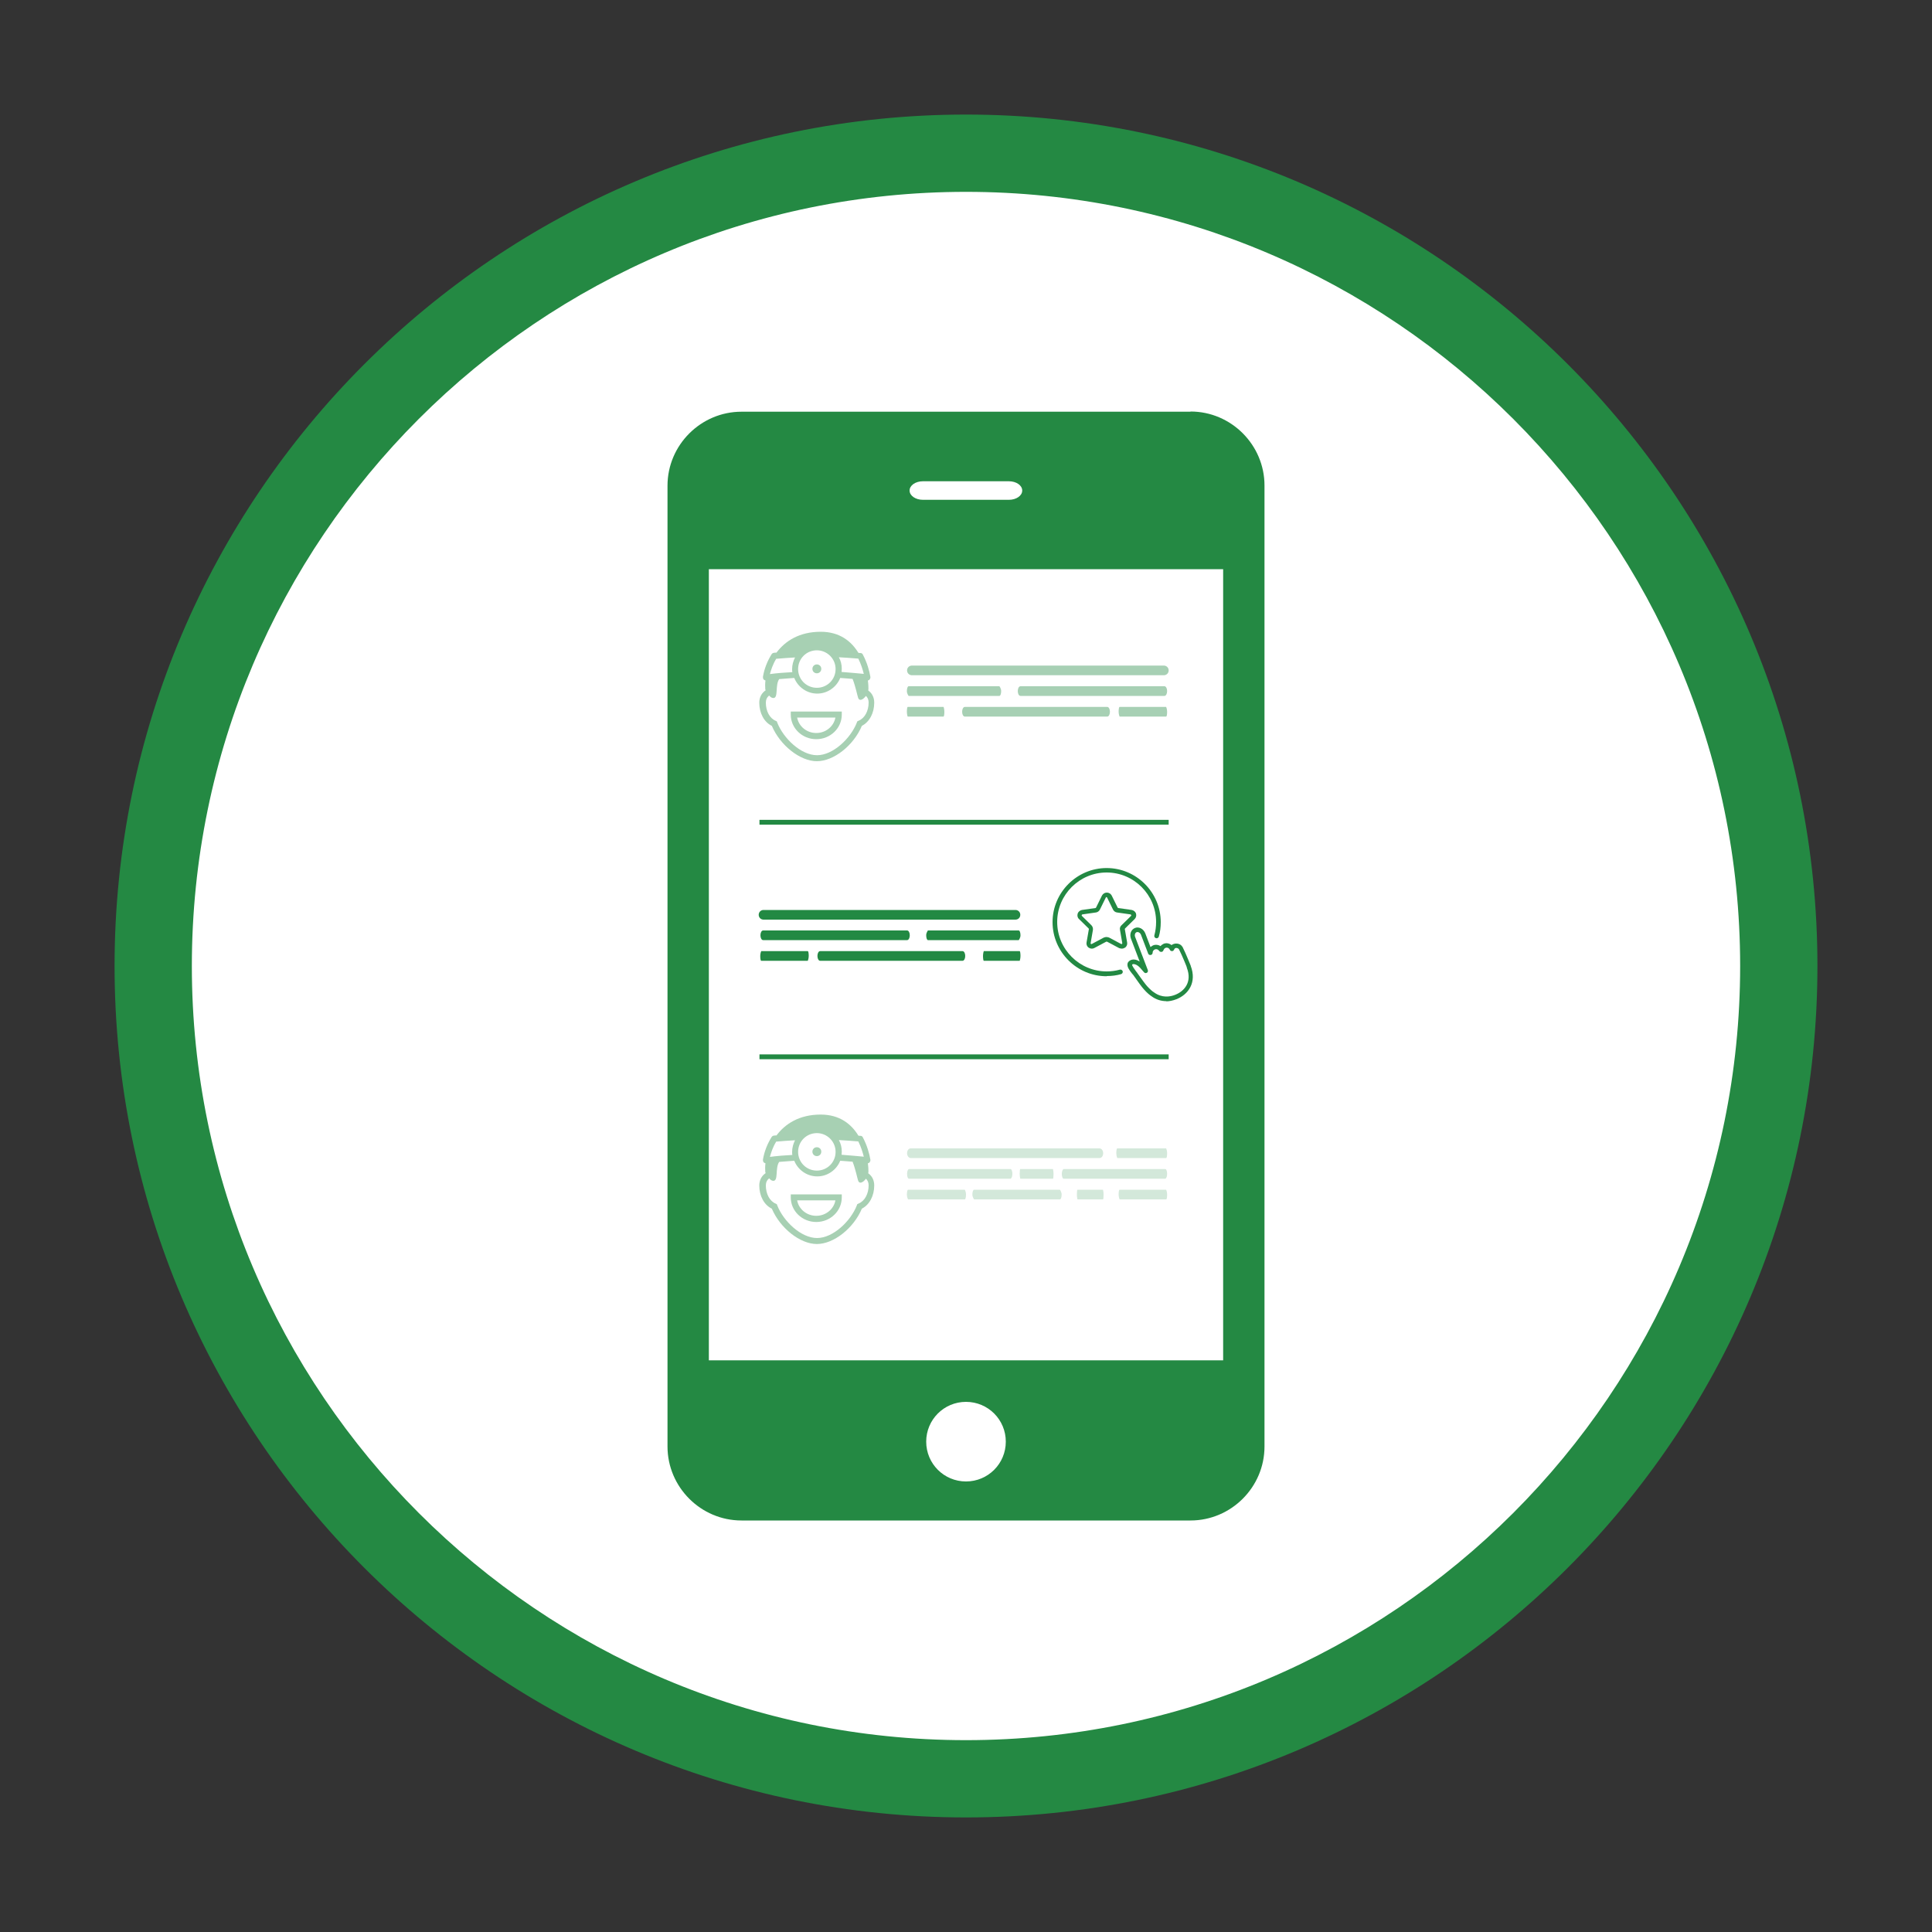 <?xml version="1.0" encoding="UTF-8"?>
<svg id="Layer_1" xmlns="http://www.w3.org/2000/svg" viewBox="0 0 100 100">
  <rect x="0" y="0" width="100" height="100" fill="#333333" stroke="none"/>
  <defs>
    <style>
      .cls-1 {
        fill: #228943;
      }

      .cls-2 {
        fill: #fff;
      }

      .cls-3, .cls-4 {
        opacity: .4;
      }

      .cls-5, .cls-4 {
        fill: #248943;
      }

      .cls-6 {
        fill: none;
        stroke: #228943;
        stroke-miterlimit: 10;
        stroke-width: .25px;
      }

      .cls-7 {
        opacity: .5;
      }
    </style>
  </defs>
  <circle class="cls-2" cx="50.62" cy="50" r="42.07"/>
  <path class="cls-5" d="M50,94.07c-24.3,0-44.07-19.77-44.07-44.07S25.7,5.93,50,5.93s44.07,19.77,44.07,44.07-19.77,44.07-44.07,44.07ZM50,9.93c-22.1,0-40.07,17.98-40.07,40.07s17.98,40.07,40.07,40.07,40.07-17.98,40.07-40.07S72.1,9.93,50,9.93Z"/>
  <path class="cls-5" d="M61.62,21.31h-23.24c-2.1,0-3.83,1.72-3.83,3.83v49.73c0,2.1,1.72,3.83,3.83,3.83h23.24c2.1,0,3.83-1.72,3.83-3.83V25.13c0-2.1-1.72-3.83-3.83-3.83ZM47.77,24.91h4.45c.38,0,.69.21.69.48s-.31.48-.69.48h-4.45c-.38,0-.69-.21-.69-.48s.31-.48.69-.48ZM50,76.68c-1.14,0-2.06-.92-2.06-2.06s.92-2.06,2.06-2.06,2.06.92,2.06,2.06-.92,2.06-2.06,2.06ZM63.31,70.41h-26.62V29.46h26.62v40.95Z"/>
  <path class="cls-4" d="M44.94,35.74s.01-.05.01-.08c0-.07,0-.23-.03-.44.03,0,.07-.02.09-.05.03-.04.05-.09.04-.14-.05-.29-.16-.72-.39-1.15-.02-.05-.07-.08-.12-.08-.04,0-.08,0-.11-.01-.36-.59-.96-1.09-1.95-1.09-1.11,0-1.84.48-2.29,1.08-.04,0-.09,0-.13.01-.05,0-.09.03-.12.07-.22.35-.38.75-.45,1.17,0,.05,0,.1.04.14.02.03.06.04.09.05-.02.16-.02.31-.01.44,0,0,0,.03.02.07-.21.14-.33.37-.33.64,0,.54.25,1.01.65,1.2.43,1.01,1.46,1.83,2.33,1.83s1.9-.81,2.33-1.83c.39-.2.64-.66.64-1.2,0-.27-.11-.49-.31-.63ZM44.43,34.1c.14.28.22.55.28.78-.26-.03-.69-.06-1.15-.1,0-.05.01-.11.01-.16,0-.22-.05-.42-.15-.6.34.02.67.04,1.01.07ZM42.28,33.66c.53,0,.97.43.97.97s-.43.97-.97.97-.97-.43-.97-.97.43-.97.97-.97ZM40.17,34.1c.32-.03.65-.05.98-.07-.09.18-.15.38-.15.6,0,.05,0,.11.01.16-.39.02-.78.05-1.16.1.06-.22.15-.5.32-.78ZM44.43,37.31l-.06.03-.02.06c-.32.82-1.23,1.69-2.06,1.69s-1.74-.87-2.06-1.69l-.02-.06-.06-.03c-.31-.13-.51-.5-.51-.94,0-.16.06-.28.17-.37.06.07.13.13.22.13.27,0,.08-.66.3-.98.26-.02.52-.04.78-.06.19.47.65.81,1.19.81s1-.34,1.19-.81c.22.02.44.03.64.05.16.41.24.85.29.99.07.18.26.08.4-.11.09.08.14.2.14.34,0,.44-.2.81-.51.94ZM40.93,36.99c0,.7.59,1.27,1.32,1.27s1.32-.57,1.32-1.27v-.16h-2.64v.16ZM43.24,37.14c-.08.45-.49.8-.99.8s-.91-.35-.99-.8h1.99ZM42.28,34.85c.13,0,.23-.1.23-.23s-.1-.23-.23-.23-.23.1-.23.23.1.23.23.23Z"/>
  <g class="cls-3">
    <path class="cls-1" d="M60.24,34.95h-13.04c-.14,0-.25-.11-.25-.25s.11-.25.25-.25h13.04c.14,0,.25.11.25.25s-.11.25-.25.25Z"/>
  </g>
  <g class="cls-3">
    <path class="cls-1" d="M51.73,36.02h-4.7s-.09-.11-.09-.25.04-.25.09-.25h4.7s.09.11.09.25-.04.25-.09.25Z"/>
  </g>
  <g class="cls-3">
    <path class="cls-1" d="M60.27,36.02h-7.45c-.08,0-.14-.11-.14-.25s.06-.25.14-.25h7.45c.08,0,.14.11.14.25s-.06.25-.14.25Z"/>
  </g>
  <g class="cls-3">
    <path class="cls-1" d="M48.84,37.09h-1.86s-.04-.11-.04-.25.02-.25.04-.25h1.86s.04.11.04.25-.02.25-.04.25Z"/>
  </g>
  <g class="cls-3">
    <path class="cls-1" d="M57.31,37.09h-7.37c-.08,0-.14-.11-.14-.25s.06-.25.14-.25h7.37c.08,0,.14.11.14.25s-.06.25-.14.25Z"/>
  </g>
  <g class="cls-3">
    <path class="cls-1" d="M60.36,37.09h-2.41s-.05-.11-.05-.25.02-.25.05-.25h2.41s.05.11.05.25-.02.25-.05.25Z"/>
  </g>
  <path class="cls-4" d="M44.94,60.73s.01-.05.01-.08c0-.07,0-.23-.03-.44.03,0,.07-.02.09-.05.03-.04.05-.09.04-.14-.05-.29-.16-.72-.39-1.15-.02-.05-.07-.08-.12-.08-.04,0-.08,0-.11-.01-.36-.59-.96-1.09-1.95-1.09-1.11,0-1.84.48-2.29,1.08-.04,0-.09,0-.13.01-.05,0-.09.03-.12.07-.22.35-.38.75-.45,1.17,0,.05,0,.1.04.14.02.03.06.04.09.05-.02.16-.02.31-.01.44,0,0,0,.03.02.07-.21.14-.33.37-.33.64,0,.54.25,1.01.65,1.2.43,1.01,1.46,1.83,2.33,1.83s1.9-.81,2.33-1.83c.39-.2.64-.66.64-1.2,0-.27-.11-.49-.31-.63ZM44.43,59.09c.14.28.22.55.28.78-.26-.03-.69-.06-1.15-.1,0-.05.01-.11.01-.16,0-.22-.05-.42-.15-.6.34.02.67.04,1.01.07ZM42.28,58.65c.53,0,.97.43.97.97s-.43.97-.97.97-.97-.43-.97-.97.43-.97.97-.97ZM40.17,59.09c.32-.03.65-.05.98-.07-.09.18-.15.38-.15.6,0,.05,0,.11.01.16-.39.02-.78.05-1.16.1.06-.22.15-.5.32-.78ZM44.43,62.3l-.06.03-.02.06c-.32.82-1.23,1.69-2.06,1.69s-1.74-.87-2.06-1.69l-.02-.06-.06-.03c-.31-.13-.51-.5-.51-.94,0-.16.06-.28.17-.37.06.07.13.13.22.13.27,0,.08-.66.3-.98.26-.02.52-.04.78-.06.19.47.65.81,1.19.81s1-.34,1.19-.81c.22.02.44.03.64.05.16.41.24.85.29.99.07.18.26.08.4-.11.09.08.14.2.14.34,0,.44-.2.81-.51.94ZM40.93,61.98c0,.7.59,1.27,1.32,1.27s1.32-.57,1.32-1.27v-.16h-2.64v.16ZM43.24,62.13c-.08.45-.49.8-.99.8s-.91-.35-.99-.8h1.99ZM42.28,59.84c.13,0,.23-.1.23-.23s-.1-.23-.23-.23-.23.1-.23.23.1.23.23.23Z"/>
  <g class="cls-3">
    <g class="cls-7">
      <path class="cls-1" d="M56.91,59.94h-9.77c-.1,0-.19-.11-.19-.25s.08-.25.19-.25h9.77c.1,0,.19.11.19.25s-.08.25-.19.25Z"/>
    </g>
    <g class="cls-7">
      <path class="cls-1" d="M60.36,59.94h-2.53s-.05-.11-.05-.25.02-.25.05-.25h2.53s.05.11.05.25-.02.25-.05.25Z"/>
    </g>
    <g class="cls-7">
      <path class="cls-1" d="M60.31,61.01h-5.25c-.06,0-.1-.11-.1-.25s.05-.25.1-.25h5.25c.06,0,.1.11.1.25s-.05.25-.1.25Z"/>
    </g>
    <g class="cls-7">
      <path class="cls-1" d="M54.5,61.01h-1.69s-.03-.11-.03-.25.01-.25.03-.25h1.69s.03.11.03.25-.01.25-.03.25Z"/>
    </g>
    <g class="cls-7">
      <path class="cls-1" d="M52.3,61.01h-5.25c-.06,0-.1-.11-.1-.25s.05-.25.1-.25h5.25c.06,0,.1.11.1.25s-.05.25-.1.25Z"/>
    </g>
    <g class="cls-7">
      <path class="cls-1" d="M49.94,62.08h-2.94s-.06-.11-.06-.25.03-.25.06-.25h2.94s.06.11.06.25-.03.25-.06.25Z"/>
    </g>
    <g class="cls-7">
      <path class="cls-1" d="M54.86,62.08h-4.44s-.09-.11-.09-.25.04-.25.09-.25h4.44s.09.11.09.25-.04.25-.09.25Z"/>
    </g>
    <g class="cls-7">
      <path class="cls-1" d="M57.09,62.08h-1.32s-.03-.11-.03-.25.01-.25.03-.25h1.32s.03.11.03.25-.01.25-.03.25Z"/>
    </g>
    <g class="cls-7">
      <path class="cls-1" d="M60.36,62.08h-2.41s-.05-.11-.05-.25.02-.25.05-.25h2.41s.05.11.05.25-.02.25-.05.25Z"/>
    </g>
  </g>
  <g>
    <path class="cls-1" d="M39.52,47.6h13.04c.14,0,.25-.11.25-.25s-.11-.25-.25-.25h-13.04c-.14,0-.25.11-.25.25s.11.25.25.25Z"/>
    <path class="cls-1" d="M48.03,48.66h4.7s.09-.11.09-.25-.04-.25-.09-.25h-4.7s-.09.11-.09.25.04.25.09.25Z"/>
    <path class="cls-1" d="M39.5,48.66h7.45c.08,0,.14-.11.14-.25s-.06-.25-.14-.25h-7.45c-.08,0-.14.11-.14.25,0,.14.06.25.14.25Z"/>
    <path class="cls-1" d="M50.92,49.73h1.86s.04-.11.04-.25-.02-.25-.04-.25h-1.86s-.04.11-.04.25c0,.14.02.25.04.25Z"/>
    <path class="cls-1" d="M42.45,49.73h7.37c.08,0,.14-.11.14-.25s-.06-.25-.14-.25h-7.37c-.08,0-.14.11-.14.25s.06.25.14.25Z"/>
    <path class="cls-1" d="M39.4,49.73h2.41s.05-.11.05-.25c0-.14-.02-.25-.05-.25h-2.41s-.05.11-.05.25c0,.14.02.25.05.25Z"/>
  </g>
  <line class="cls-6" x1="39.31" y1="42.56" x2="60.49" y2="42.56"/>
  <line class="cls-6" x1="39.31" y1="54.7" x2="60.49" y2="54.7"/>
  <g>
    <path class="cls-1" d="M57.28,50.53c-1.54,0-2.8-1.26-2.8-2.8s1.26-2.8,2.8-2.8,2.8,1.26,2.8,2.8c0,.26-.03.51-.1.75-.02.06-.08.1-.15.08-.06-.02-.1-.08-.08-.15.06-.22.09-.45.09-.69,0-1.41-1.15-2.56-2.56-2.56s-2.56,1.15-2.56,2.56,1.15,2.56,2.56,2.56c.23,0,.46-.03.68-.09.06-.02.13.02.15.08.02.06-.02.13-.08.15-.24.07-.49.1-.74.1Z"/>
    <path class="cls-1" d="M60.38,51.82c-.28,0-.54-.08-.77-.25-.11-.07-.25-.19-.4-.36-.09-.09-.37-.48-.5-.67-.03-.05-.07-.1-.11-.14-.14-.18-.27-.35-.24-.51,0-.05.04-.12.12-.17.14-.09.33-.07.51.05l-.45-1.18c-.09-.23,0-.48.21-.56.2-.08.44.05.53.28l.27.71s.09-.07.14-.09c.13-.05.27-.03.38.04.04-.05.1-.09.16-.12.15-.06.3-.02.41.07.03-.03.07-.05.11-.06.14-.05.34-.02.44.13.03.04.04.06.05.09.13.25.38.88.39.9,0,0,0,0,0,.01,0,0,0,0,0,0,.33.87-.13,1.49-.74,1.73-.18.07-.37.11-.54.11ZM58.68,49.9s-.05,0-.07.02c0,0-.01.01-.01.01-.01.06.12.23.19.33.04.05.08.1.11.15.14.2.41.57.48.64.14.15.26.26.36.32.4.29.82.23,1.09.12.46-.18.89-.65.6-1.4,0,0,0-.01,0-.02,0-.02-.26-.65-.39-.9,0-.02-.02-.03-.03-.05-.04-.05-.11-.06-.16-.05-.04.01-.06.04-.08.08-.02.05-.06.08-.11.08-.05,0-.09-.03-.11-.07-.04-.09-.13-.13-.22-.1-.07.03-.09.08-.11.12-.01.05-.05.08-.1.09-.05,0-.09-.01-.12-.05-.05-.08-.14-.11-.22-.08-.07.03-.12.09-.12.17,0,.06-.04.11-.1.12-.06.01-.11-.02-.13-.07l-.37-.97c-.04-.11-.15-.17-.23-.14-.08.03-.12.15-.07.26l.65,1.7c.02.05,0,.12-.05.14-.05.03-.11.02-.15-.03-.08-.09-.15-.17-.2-.23-.12-.13-.25-.19-.34-.19Z"/>
    <path class="cls-1" d="M58.05,49.1s-.09-.01-.13-.03l-.62-.33s-.02,0-.04,0l-.62.33c-.09.05-.2.04-.29-.02-.09-.06-.13-.17-.11-.27l.12-.69s0-.02-.01-.03l-.5-.49c-.08-.07-.1-.18-.07-.28.03-.1.12-.17.22-.19l.7-.1s.02,0,.03-.02l.31-.63c.05-.09.14-.15.25-.15s.2.06.25.15l.31.63s.02.02.03.02l.7.1c.1.02.19.09.22.19.03.1,0,.21-.07.28l-.5.49s-.01.02-.01.03l.12.69c.02.1-.02.21-.11.27-.05.03-.1.05-.16.05ZM57.28,48.5s.09.01.13.03l.62.33s.03,0,.04,0c0,0,.02-.02.02-.04l-.12-.69c-.02-.09.01-.18.08-.24l.5-.49s.01-.03,0-.04c0,0-.01-.02-.03-.03l-.7-.1c-.09-.01-.17-.07-.21-.15l-.31-.63h0s-.03-.02-.03-.02-.02,0-.03.02l-.31.63c-.04.08-.12.14-.21.15l-.7.1s-.03.02-.03.03c0,0,0,.02,0,.04l.5.49c.06.06.09.15.08.24l-.12.69s0,.03.02.04c0,0,.02.01.04,0l.62-.33s.08-.03.13-.03Z"/>
  </g>
</svg>